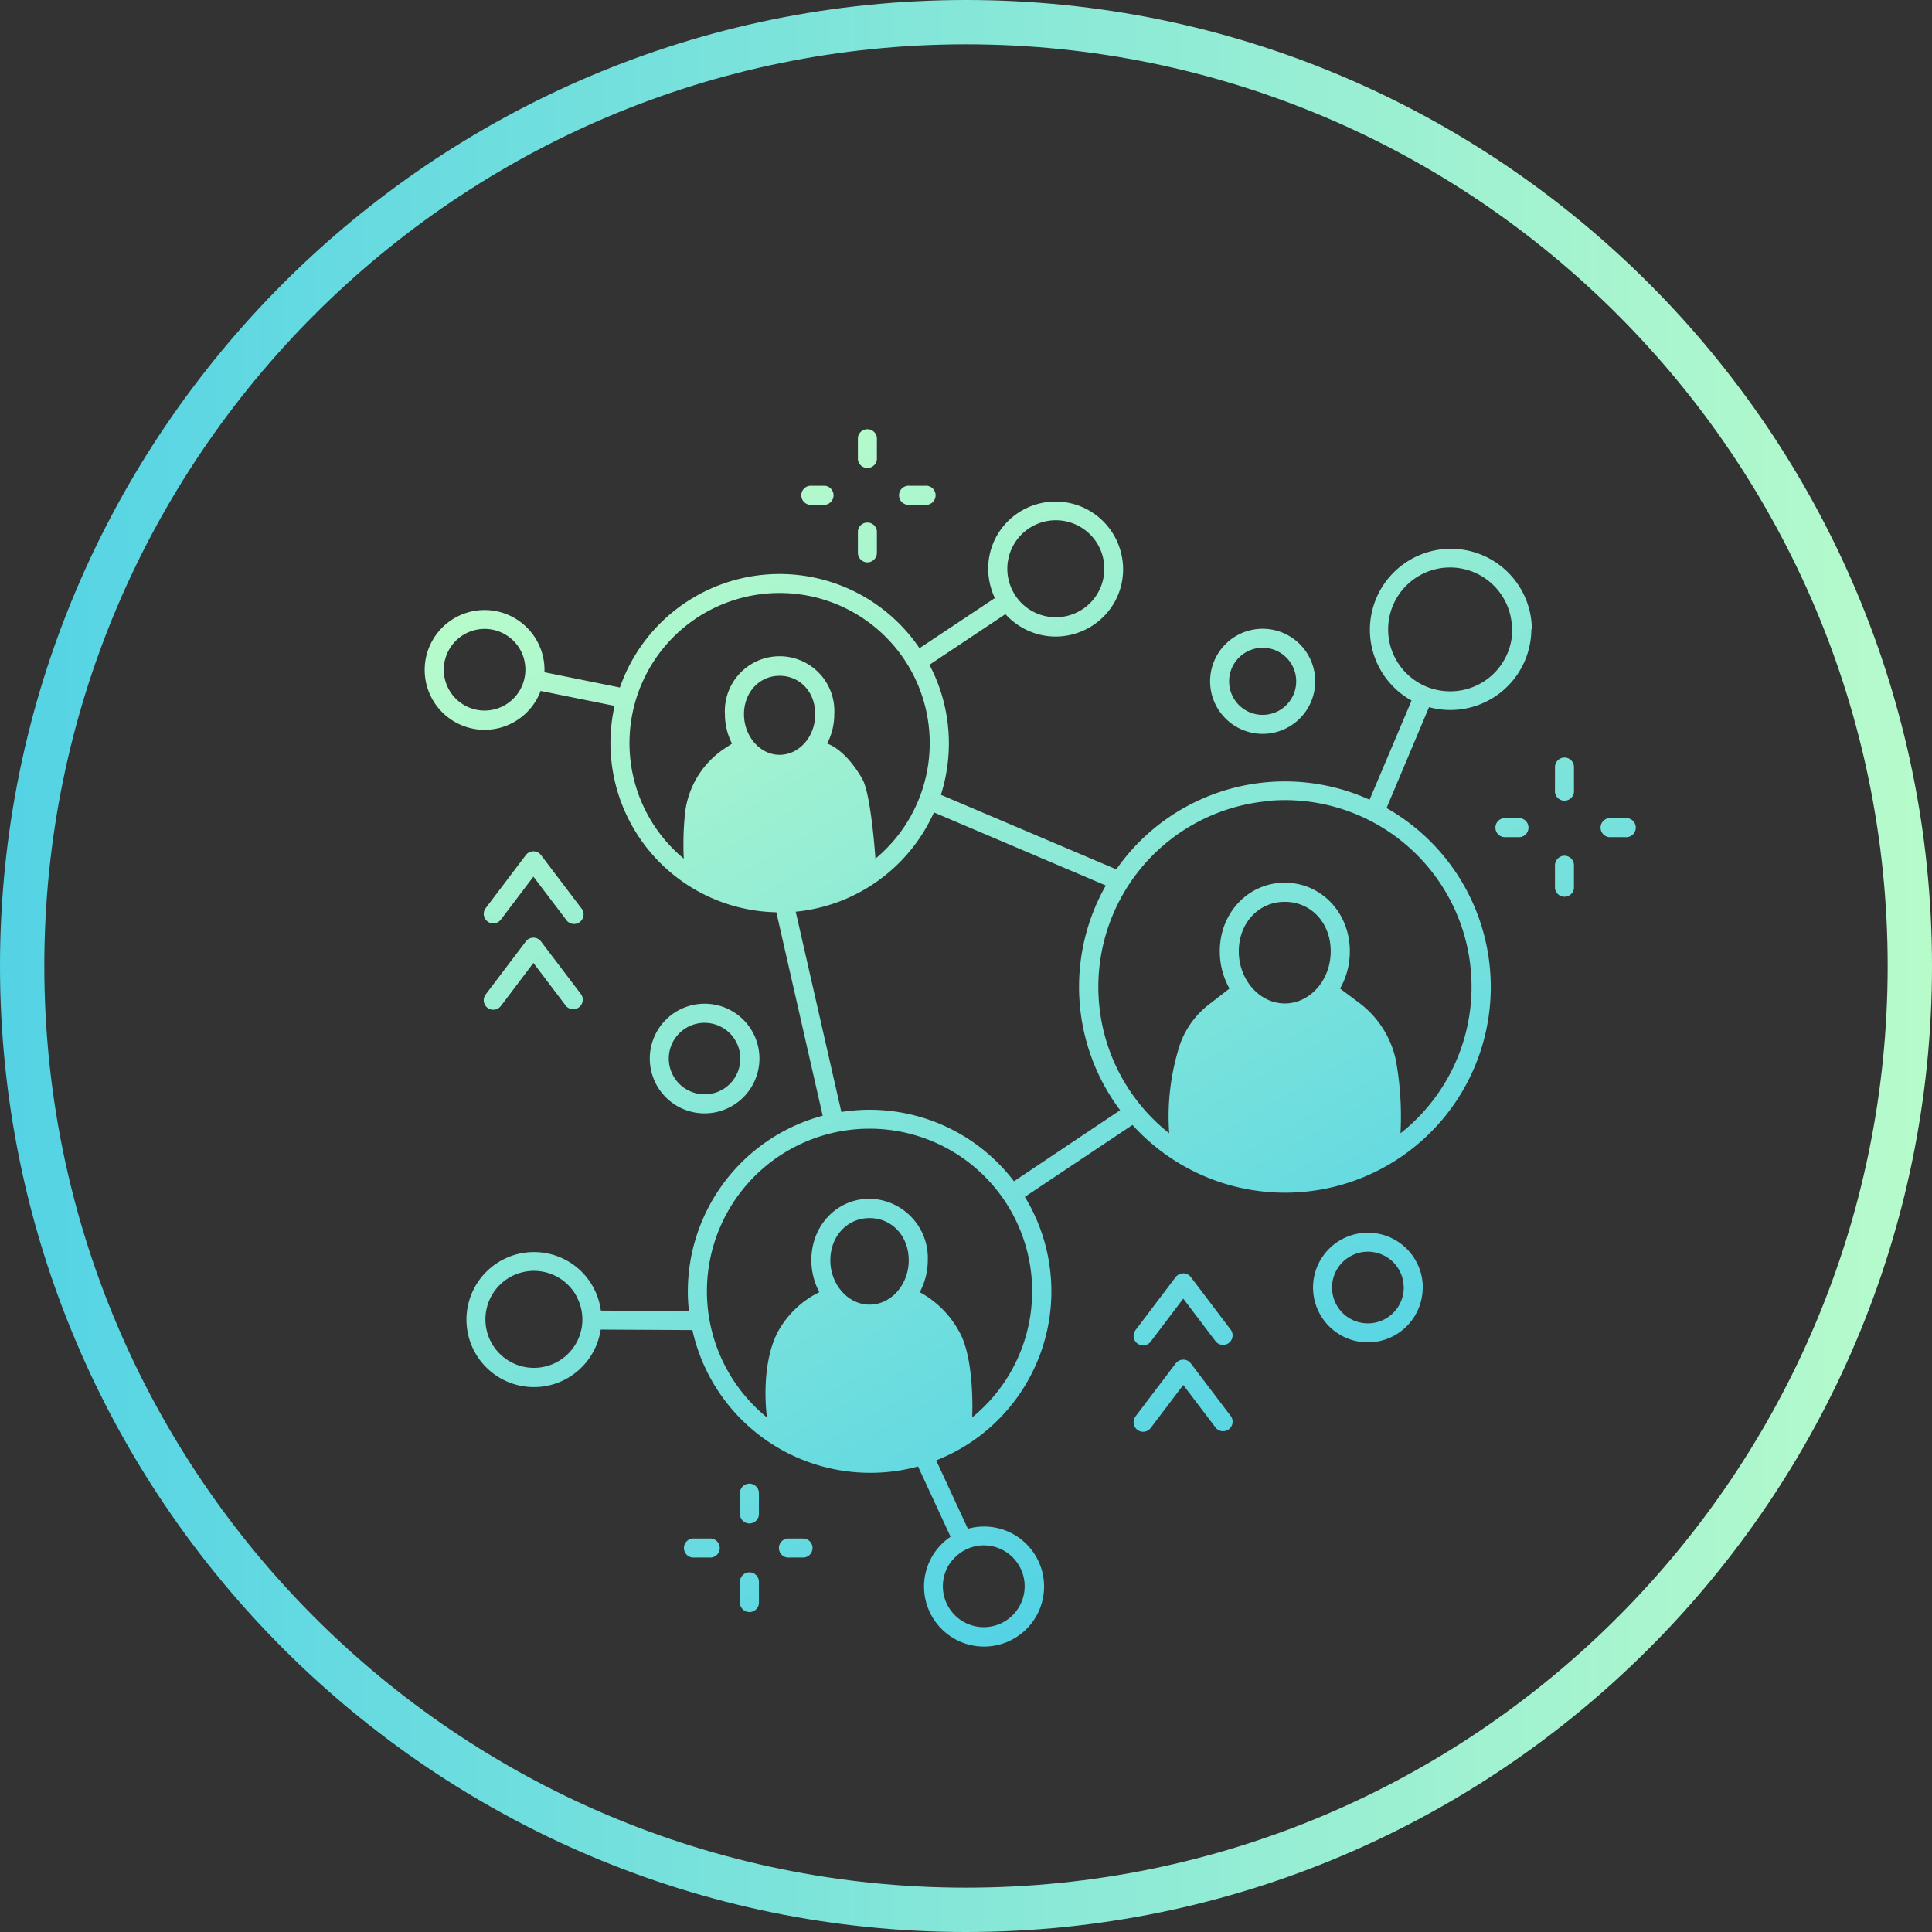 <svg xmlns="http://www.w3.org/2000/svg" xmlns:xlink="http://www.w3.org/1999/xlink" viewBox="0 0 305.15 305.15"><rect x="0" y="0" width="305.15" height="305.15" fill="#333333" stroke="none"/><defs><linearGradient id="&#x672A;&#x547D;&#x540D;&#x7684;&#x6E10;&#x53D8;_34" x1="203.88" y1="233.49" x2="112.03" y2="74.4" gradientUnits="userSpaceOnUse"><stop offset="0" stop-color="#54d3e5"></stop><stop offset="1" stop-color="#b7fbcb"></stop></linearGradient><linearGradient id="&#x672A;&#x547D;&#x540D;&#x7684;&#x6E10;&#x53D8;_34-2" x1="0" y1="152.57" x2="305.15" y2="152.57" xlink:href="#&#x672A;&#x547D;&#x540D;&#x7684;&#x6E10;&#x53D8;_34"></linearGradient></defs><g id="&#x56FE;&#x5C42;_2" data-name="&#x56FE;&#x5C42; 2"><g id="&#x56FE;&#x5C42;_1-2" data-name="&#x56FE;&#x5C42; 1"><path d="M135.5,72.58V69.13a1.51,1.51,0,0,1,3,0v3.45a1.51,1.51,0,0,1-3,0ZM137,88.82a1.5,1.5,0,0,0,1.5-1.5V83.87a1.51,1.51,0,0,0-3,0v3.45A1.51,1.51,0,0,0,137,88.82Zm6.68-9.09h2.41a1.51,1.51,0,1,0,0-3h-2.41a1.51,1.51,0,1,0,0,3Zm-15.78,0h2.42a1.51,1.51,0,0,0,0-3h-2.42a1.51,1.51,0,0,0,0,3Zm119.21,39.92a1.51,1.51,0,0,0-1.51,1.5v3.63a1.51,1.51,0,1,0,3,0v-3.63A1.5,1.5,0,0,0,247.12,119.65Zm0,15.51a1.52,1.52,0,0,0-1.51,1.51v3.63a1.51,1.51,0,0,0,3,0v-3.63A1.51,1.51,0,0,0,247.12,135.16Zm9.57-5.94h-2.54a1.51,1.51,0,0,0,0,3h2.54a1.51,1.51,0,1,0,0-3Zm-16.6,0h-2.55a1.51,1.51,0,0,0,0,3h2.55a1.51,1.51,0,0,0,0-3ZM118.37,234.34a1.5,1.5,0,0,0-1.5,1.5v3.28a1.5,1.5,0,0,0,3,0v-3.28A1.5,1.5,0,0,0,118.37,234.34Zm0,14a1.51,1.51,0,0,0-1.5,1.51v3.27a1.5,1.5,0,1,0,3,0v-3.27A1.51,1.51,0,0,0,118.37,248.34ZM127,243h-2.29a1.51,1.51,0,1,0,0,3H127a1.51,1.51,0,0,0,0-3Zm-15,0h-2.29a1.51,1.51,0,1,0,0,3H112a1.51,1.51,0,1,0,0-3Zm112.71-39.63a8.66,8.66,0,1,1-8.66-8.67A8.68,8.68,0,0,1,224.73,203.35Zm-3,0a5.66,5.66,0,1,0-5.65,5.65A5.67,5.67,0,0,0,221.72,203.35ZM191.13,107.6a8.3,8.3,0,1,1,8.3,8.31A8.31,8.31,0,0,1,191.13,107.6Zm3,0a5.3,5.3,0,1,0,5.3-5.29A5.31,5.31,0,0,0,194.13,107.6Zm-82.84,68.25a8.66,8.66,0,1,1,8.66-8.66A8.67,8.67,0,0,1,111.29,175.85Zm0-3a5.65,5.65,0,1,0-5.66-5.65A5.66,5.66,0,0,0,111.29,172.84ZM77,145.54a1.47,1.47,0,0,0,.91.31,1.52,1.52,0,0,0,1.2-.6l5.14-6.79,5.15,6.79a1.51,1.51,0,1,0,2.4-1.82l-6.35-8.37a1.51,1.51,0,0,0-1.2-.6h0a1.49,1.49,0,0,0-1.2.6l-6.34,8.38A1.5,1.5,0,0,0,77,145.54Zm0,13.64a1.53,1.53,0,0,0,.91.3,1.51,1.51,0,0,0,1.2-.59l5.14-6.8,5.15,6.8a1.51,1.51,0,0,0,2.4-1.82l-6.35-8.37a1.51,1.51,0,0,0-1.2-.6h0a1.49,1.49,0,0,0-1.2.6l-6.34,8.37A1.51,1.51,0,0,0,77,159.18Zm111.09,42.53a1.51,1.51,0,0,0-1.2-.59h0a1.53,1.53,0,0,0-1.2.59l-6.34,8.38a1.51,1.51,0,0,0,.29,2.11,1.55,1.55,0,0,0,.91.3,1.49,1.49,0,0,0,1.2-.6l5.14-6.79,5.15,6.8a1.51,1.51,0,0,0,2.4-1.82Zm0,13.64a1.49,1.49,0,0,0-1.2-.6h0a1.51,1.51,0,0,0-1.2.6l-6.34,8.37a1.51,1.51,0,0,0,.29,2.11,1.5,1.5,0,0,0,2.11-.29l5.14-6.79,5.15,6.79a1.51,1.51,0,0,0,2.4-1.82Zm53.78-116a12.8,12.8,0,0,1-16.16,12.34L219,127.63a32.49,32.49,0,1,1-40.13,50.05l-17,11.36a28.68,28.68,0,0,1-14,41.62l5,10.8a9.48,9.48,0,1,1-2.73,1.26L145,231.62a28.41,28.41,0,0,1-7.64,1,28.75,28.75,0,0,1-28-22.54L94.88,210a11.34,11.34,0,0,1-.46,1.87,10.66,10.66,0,0,1-19.66,1.25,10.68,10.68,0,0,1,4.88-14.27,10.48,10.48,0,0,1,4.69-1.09A10.63,10.63,0,0,1,94.9,207l13.92.1a27.33,27.33,0,0,1-.18-3.15,28.75,28.75,0,0,1,21.3-27.73l-7.32-32.13a26.74,26.74,0,0,1-25.55-32.6l-11.68-2.36a9.46,9.46,0,0,1-8.85,6.14h0a9.46,9.46,0,1,1,9.13-11.93,9.22,9.22,0,0,1,.32,2.84l11.92,2.41a26.7,26.7,0,0,1,47.32-6.21l11.9-7.92a10.72,10.72,0,0,1-.66-1.8,10.59,10.59,0,0,1,1-8.09A10.66,10.66,0,0,1,177,87.08a10.59,10.59,0,0,1-1,8.09,10.71,10.71,0,0,1-9.26,5.37h0A10.7,10.7,0,0,1,158.8,97l-12,8a26.55,26.55,0,0,1,3.07,12.42,26.94,26.94,0,0,1-1.26,8.12l27.71,11.77a32.45,32.45,0,0,1,40-11l6.63-15.66a12.79,12.79,0,1,1,19-11.21Zm-82.5-7.51a7.64,7.64,0,0,0,7.38,5.65h0a7.66,7.66,0,1,0-7.38-5.65Zm-76.6,12.25a6.45,6.45,0,1,0-6.23,8.14,6.55,6.55,0,0,0,1.69-.23A6.46,6.46,0,0,0,82.77,104.13Zm8.44,100.93a7.66,7.66,0,1,0,.37,5.84A7.62,7.62,0,0,0,91.21,205.06Zm59.13,41.48a6.46,6.46,0,1,0,5-2.42A6.47,6.47,0,0,0,150.34,246.54ZM114.48,118.2l1.14-.75a10.06,10.06,0,0,1-1.12-4.64,8.65,8.65,0,1,1,17.27,0,10,10,0,0,1-1.13,4.64s2.78.73,5.56,5.59c1.4,2.45,2.07,12.58,2.07,12.58a23.71,23.71,0,1,0-30.27,0,47.58,47.58,0,0,1,.18-7A14.16,14.16,0,0,1,114.48,118.2Zm8.65-11.46c-3.2,0-5.62,2.61-5.62,6.07s2.52,6.41,5.62,6.41,5.63-2.87,5.63-6.41S126.34,106.74,123.13,106.74Zm14.21,99.32c3.41,0,6.19-3.16,6.19-7s-2.66-6.67-6.19-6.67-6.19,2.87-6.19,6.67S133.93,206.06,137.34,206.06Zm0-27.79a25.68,25.68,0,0,0-16.2,45.61s-1.14-7.82,1.64-13.38a15,15,0,0,1,6.63-6.41,10.7,10.7,0,0,1-1.26-5.07c0-5.43,4-9.68,9.19-9.68a9.35,9.35,0,0,1,9.2,9.68,10.7,10.7,0,0,1-1.27,5.07,15.5,15.5,0,0,1,6.2,6.18c2.55,4.4,2.08,13.6,2.08,13.6a25.68,25.68,0,0,0-16.21-45.6Zm39.58-2.92a32.45,32.45,0,0,1-2.26-35.49l-27.15-11.54A26.78,26.78,0,0,1,125.68,144l7.21,31.63a28.64,28.64,0,0,1,27.26,10.95Zm26-16.86c4,0,7.26-3.7,7.26-8.23s-3.12-7.82-7.26-7.82-7.26,3.36-7.26,7.82S198.92,158.49,202.93,158.49Zm-2.11-32A29.47,29.47,0,0,0,184.67,179a36.91,36.91,0,0,1,1.72-14.1,13.74,13.74,0,0,1,4.61-6.29l3.19-2.47a12,12,0,0,1-1.53-5.9c0-6.07,4.51-10.82,10.27-10.82s10.27,4.75,10.27,10.82a11.89,11.89,0,0,1-1.54,5.9l3,2.24a15.32,15.32,0,0,1,5.8,9A49.93,49.93,0,0,1,221.2,179a29.48,29.48,0,0,0-20.38-52.55Zm38-27.08a9.78,9.78,0,1,0-9.78,9.78A9.79,9.79,0,0,0,238.86,99.39Z" fill="url(#&#x672A;&#x547D;&#x540D;&#x7684;&#x6E10;&#x53D8;_34)"></path><path d="M152.58,305.15C68.45,305.15,0,236.7,0,152.57S68.45,0,152.58,0,305.15,68.45,305.15,152.57,236.7,305.15,152.58,305.15ZM152.58,7C72.3,7,7,72.3,7,152.57S72.3,298.15,152.58,298.15s145.57-65.31,145.57-145.58S232.85,7,152.58,7Z" fill="url(#&#x672A;&#x547D;&#x540D;&#x7684;&#x6E10;&#x53D8;_34-2)"></path></g></g></svg>